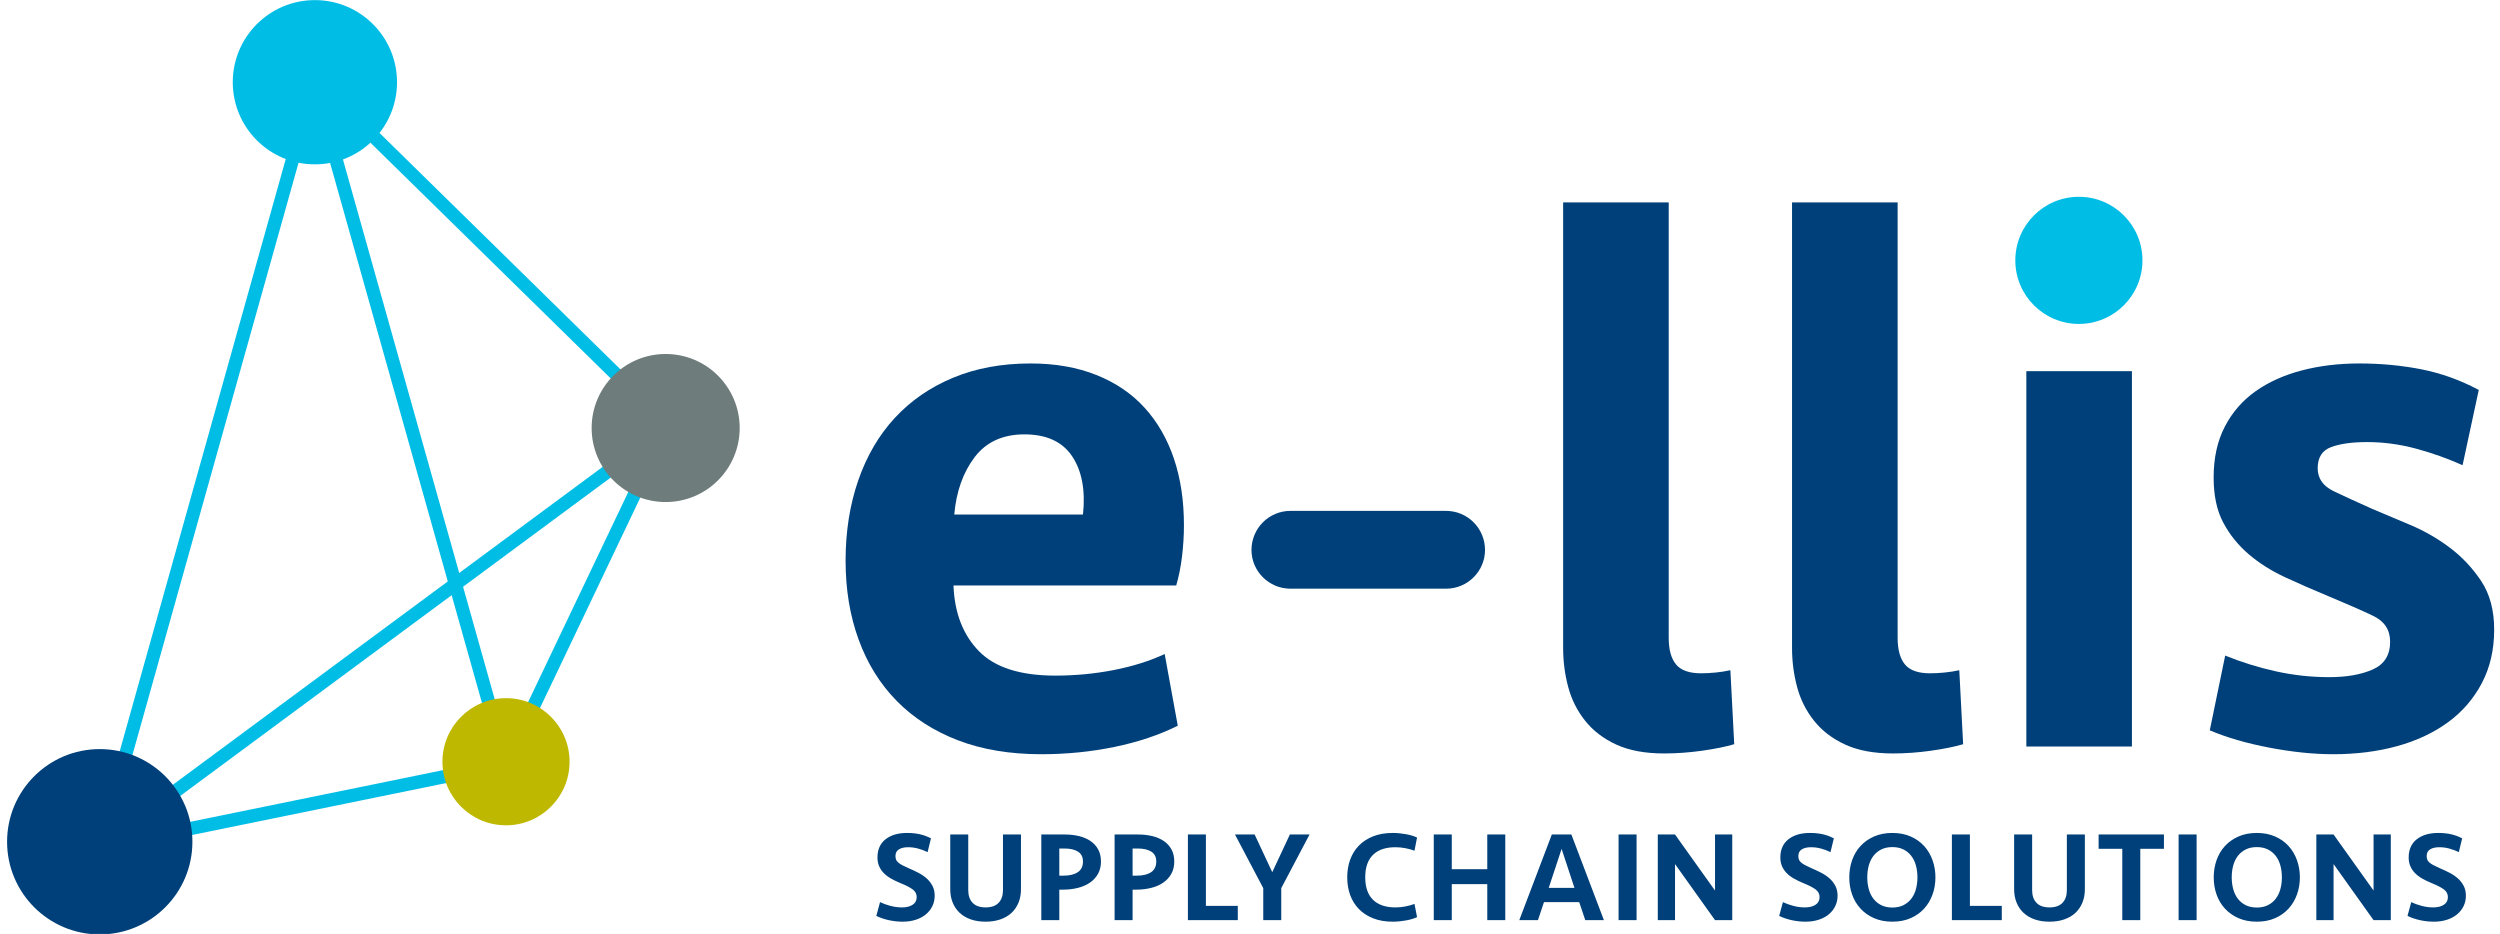 <?xml version="1.0" encoding="UTF-8" standalone="no"?>
<!DOCTYPE svg PUBLIC "-//W3C//DTD SVG 1.1//EN" "http://www.w3.org/Graphics/SVG/1.1/DTD/svg11.dtd">
<svg width="100%" height="100%" viewBox="0 0 174 65" version="1.1" xmlns="http://www.w3.org/2000/svg" xmlns:xlink="http://www.w3.org/1999/xlink" xml:space="preserve" xmlns:serif="http://www.serif.com/" style="fill-rule:evenodd;clip-rule:evenodd;stroke-linejoin:round;stroke-miterlimit:2;">
    <clipPath id="_clip1">
        <rect x="0" y="0" width="3507.87" height="1417.32"/>
    </clipPath>
    <g clip-path="url(#_clip1)">
        <g id="Layer-1" serif:id="Layer 1">
        </g>
    </g>
    <g transform="matrix(0.221,0,0,0.221,-1.062,-2.476)">
        <g id="Layer-11" serif:id="Layer 1">
            <g>
                <g id="_--IDML-" serif:id=" [IDML]" transform="matrix(1,0,0,1,263.098,21.783)">
                    <path d="M114.569,154.86C114.569,147.092 113.515,140.095 111.414,133.863C109.309,127.636 106.233,122.296 102.19,117.843C98.143,113.394 93.087,109.954 87.019,107.527C80.951,105.1 74.033,103.886 66.266,103.886C57.201,103.886 49.07,105.384 41.871,108.377C34.669,111.373 28.559,115.579 23.545,120.999C18.527,126.422 14.685,132.976 12.015,140.66C9.345,148.348 8.01,156.801 8.01,166.025C8.01,175.09 9.383,183.38 12.137,190.905C14.886,198.43 18.891,204.862 24.152,210.202C29.408,215.542 35.841,219.669 43.449,222.582C51.053,225.494 59.792,226.951 69.664,226.951C77.591,226.951 85.278,226.181 92.723,224.645C100.165,223.109 106.802,220.882 112.627,217.97L108.501,195.396C103.806,197.584 98.465,199.264 92.481,200.436C86.492,201.608 80.344,202.192 74.033,202.192C63.027,202.192 55.017,199.628 50.003,194.493C44.985,189.358 42.315,182.459 41.993,173.793L112.142,173.793C112.95,171.043 113.557,168.009 113.962,164.69C114.364,161.375 114.569,158.098 114.569,154.86ZM82.771,151.461L42.235,151.461C42.88,144.179 45.027,138.153 48.668,133.378C52.309,128.607 57.527,126.217 64.324,126.217C71.28,126.217 76.297,128.523 79.373,133.135C82.445,137.747 83.579,143.857 82.771,151.461Z" style="fill:rgb(0,64,122);fill-rule:nonzero;"/>
                </g>
                <g id="_--IDML-1" serif:id=" [IDML]" transform="matrix(1,0,0,1,263.098,21.783)">
                    <path d="M267.241,53.155L233.987,53.155L233.987,193.454C233.987,197.664 234.51,201.748 235.565,205.712C236.615,209.679 238.394,213.236 240.905,216.392C243.412,219.547 246.689,222.058 250.735,223.917C254.778,225.775 259.796,226.708 265.785,226.708C269.668,226.708 273.632,226.424 277.679,225.858C281.722,225.29 285.12,224.603 287.873,223.795L286.66,200.493C285.203,200.819 283.663,201.062 282.048,201.221C280.428,201.384 278.892,201.464 277.436,201.464C273.711,201.464 271.083,200.535 269.547,198.673C268.007,196.814 267.241,194.023 267.241,190.298L267.241,53.155Z" style="fill:rgb(0,64,122);fill-rule:nonzero;"/>
                </g>
                <g id="_--IDML-2" serif:id=" [IDML]" transform="matrix(1,0,0,1,263.098,21.783)">
                    <path d="M339.332,53.155L306.077,53.155L306.077,193.454C306.077,197.664 306.601,201.748 307.655,205.712C308.706,209.679 310.484,213.236 312.995,216.392C315.502,219.547 318.779,222.058 322.826,223.917C326.869,225.775 331.887,226.708 337.875,226.708C341.759,226.708 345.722,226.424 349.769,225.858C353.812,225.29 357.21,224.603 359.964,223.795L358.75,200.493C357.294,200.819 355.754,201.062 354.138,201.221C352.519,201.384 350.983,201.464 349.526,201.464C345.802,201.464 343.174,200.535 341.637,198.673C340.098,196.814 339.332,194.023 339.332,190.298L339.332,53.155Z" style="fill:rgb(0,64,122);fill-rule:nonzero;"/>
                </g>
                <g id="_--IDML-3" serif:id=" [IDML]" transform="matrix(1,0,0,1,263.098,21.783)">
                    <rect x="379.867" y="106.313" width="33.254" height="118.21" style="fill:rgb(0,64,122);"/>
                </g>
                <g id="_--IDML-4" serif:id=" [IDML]" transform="matrix(1,0,0,1,263.098,21.783)">
                    <path d="M523.078,172.351C520.324,168.236 517.01,164.724 513.126,161.819C509.242,158.914 505.074,156.532 500.625,154.674C496.173,152.819 492.251,151.166 488.853,149.709C484.158,147.612 480.115,145.757 476.716,144.141C473.318,142.526 471.619,140.106 471.619,136.878C471.619,133.488 473.034,131.269 475.867,130.219C478.696,129.172 482.458,128.645 487.154,128.645C492.331,128.645 497.47,129.335 502.567,130.708C507.665,132.085 512.557,133.825 517.252,135.927L522.35,112.222C516.524,109.12 510.494,106.954 504.266,105.725C498.035,104.5 491.523,103.886 484.726,103.886C478.252,103.886 472.226,104.614 466.643,106.071C461.06,107.527 456.206,109.712 452.079,112.624C447.953,115.537 444.714,119.262 442.37,123.79C440.022,128.322 438.85,133.662 438.85,139.81C438.85,145.476 439.859,150.21 441.884,154.01C443.906,157.814 446.576,161.133 449.895,163.962C453.209,166.795 457.055,169.222 461.424,171.244C465.793,173.269 470.322,175.249 475.017,177.191C480.843,179.618 485.534,181.681 489.096,183.38C492.653,185.08 494.436,187.791 494.436,191.512C494.436,195.722 492.615,198.635 488.974,200.25C485.333,201.87 480.759,202.678 475.26,202.678C469.594,202.678 464.011,202.071 458.511,200.857C453.008,199.643 447.668,197.986 442.491,195.881L437.637,219.426C442.977,221.694 449.246,223.515 456.448,224.888C463.647,226.26 470.322,226.951 476.474,226.951C483.756,226.951 490.469,226.101 496.62,224.41C502.768,222.714 508.108,220.211 512.641,216.904C517.169,213.597 520.73,209.478 523.321,204.555C525.907,199.632 527.204,194.023 527.204,187.727C527.204,181.594 525.828,176.47 523.078,172.351Z" style="fill:rgb(0,64,122);fill-rule:nonzero;"/>
                </g>
                <g transform="matrix(1,0,0,1,-124.198,-13941.6)">
                    <path d="M290.238,14194.3L341.295,14087.2L337.519,14085.4L286.461,14192.5L290.238,14194.3Z" style="fill:rgb(0,189,230);"/>
                </g>
                <g transform="matrix(1,0,0,1,-144.557,-13921.6)">
                    <path d="M181.324,14201.6L309.02,14175.5L308.184,14171.4L180.488,14197.5L181.324,14201.6Z" style="fill:rgb(0,189,230);"/>
                </g>
                <g transform="matrix(1,0,0,1,-142.377,-13930.9)">
                    <path d="M180.776,14208.8L248.319,13968L244.291,13966.8L176.748,14207.7L180.776,14208.8Z" style="fill:rgb(0,189,230);"/>
                </g>
                <g transform="matrix(1,0,0,1,-144.557,-13921.6)">
                    <path d="M310.722,14172.8L250.196,13957.5L246.168,13958.7L306.695,14173.9L310.722,14172.8Z" style="fill:rgb(0,189,230);"/>
                </g>
                <g transform="matrix(1,0,0,1,-144.557,-13921.6)">
                    <path d="M182.15,14201.2L361.436,14068.6L358.948,14065.2L179.662,14197.8L182.15,14201.2Z" style="fill:rgb(0,189,230);"/>
                </g>
                <g transform="matrix(1,0,0,1,-176.214,-13921.3)">
                    <path d="M393.315,14065.4L281.501,13955.7L278.571,13958.7L390.385,14068.4L393.315,14065.4Z" style="fill:rgb(0,189,230);"/>
                </g>
                <g id="_--IDML-5" serif:id=" [IDML]" transform="matrix(1,0,0,1,-173.614,-16203.7)">
                    <circle cx="209.833" cy="16480" r="29.183" style="fill:rgb(0,64,122);"/>
                </g>
                <g id="_--IDML-6" serif:id=" [IDML]" transform="matrix(1,0,0,1,-81.991,-14568.5)">
                    <circle cx="185.967" cy="14605.6" r="25.864" style="fill:rgb(0,189,230);"/>
                </g>
                <g id="_--IDML-7" serif:id=" [IDML]" transform="matrix(1,0,0,1,46.817,-13019.3)">
                    <circle cx="167.628" cy="13165.3" r="23.313" style="fill:rgb(110,124,124);"/>
                </g>
                <g id="_--IDML-8" serif:id=" [IDML]" transform="matrix(1,0,0,1,28.58,-10397.3)">
                    <circle cx="135.582" cy="10648.4" r="20.02" style="fill:rgb(191,184,0);"/>
                </g>
                <g id="_--IDML-9" serif:id=" [IDML]" transform="matrix(1,0,0,1,955.345,-10168)">
                    <path d="M-482.859,10352.4C-482.859,10345.6 -488.352,10340.1 -495.117,10340.1L-544.149,10340.1C-550.914,10340.1 -556.407,10345.6 -556.407,10352.4C-556.407,10359.1 -550.914,10364.6 -544.149,10364.6L-495.117,10364.6C-488.352,10364.6 -482.859,10359.1 -482.859,10352.4Z" style="fill:rgb(0,64,122);"/>
                </g>
                <g id="_--IDML-10" serif:id=" [IDML]" transform="matrix(1,0,0,1,483.859,-14113.3)">
                    <circle cx="175.654" cy="14206.5" r="20.02" style="fill:rgb(0,189,230);"/>
                </g>
                <g id="_--IDML-11" serif:id=" [IDML]" transform="matrix(1,0,0,1,279.162,263.523)">
                    <path d="M19.319,26.689C18.859,25.798 18.252,25.015 17.496,24.34C16.74,23.665 15.869,23.071 14.884,22.558C13.898,22.045 12.865,21.559 11.785,21.1C10.976,20.749 10.307,20.432 9.781,20.148C9.254,19.865 8.829,19.581 8.505,19.298C8.181,19.014 7.958,18.711 7.837,18.387C7.715,18.063 7.655,17.685 7.655,17.253C7.655,16.308 8.019,15.612 8.748,15.167C9.477,14.721 10.435,14.499 11.623,14.499C12.703,14.499 13.763,14.64 14.803,14.924C15.842,15.207 16.834,15.579 17.78,16.038L18.833,11.704C17.698,11.11 16.524,10.678 15.309,10.408C14.094,10.138 12.757,10.003 11.3,10.003C8.465,10.003 6.203,10.671 4.516,12.008C2.828,13.344 1.985,15.255 1.985,17.739C1.985,18.738 2.153,19.636 2.491,20.432C2.828,21.228 3.307,21.951 3.928,22.599C4.549,23.247 5.319,23.834 6.237,24.36C7.155,24.887 8.208,25.393 9.396,25.879C11.07,26.554 12.312,27.202 13.122,27.823C13.932,28.444 14.337,29.241 14.337,30.213C14.337,31.266 13.912,32.069 13.061,32.622C12.211,33.176 11.11,33.453 9.76,33.453C8.491,33.453 7.256,33.291 6.055,32.967C4.853,32.643 3.766,32.251 2.795,31.792L1.62,36.126C2.835,36.72 4.165,37.172 5.609,37.482C7.053,37.792 8.491,37.948 9.922,37.948C11.434,37.948 12.811,37.746 14.054,37.341C15.295,36.936 16.355,36.369 17.233,35.64C18.11,34.911 18.792,34.047 19.278,33.048C19.764,32.049 20.007,30.955 20.007,29.767C20.007,28.606 19.777,27.58 19.319,26.689ZM41.512,28.016C41.512,29.72 41.053,31.052 40.135,32.012C39.217,32.973 37.853,33.453 36.045,33.453C34.235,33.453 32.872,32.973 31.954,32.012C31.036,31.052 30.577,29.72 30.577,28.016L30.577,10.489L24.907,10.489L24.907,27.742C24.907,29.281 25.163,30.678 25.677,31.934C26.189,33.189 26.918,34.263 27.864,35.154C28.808,36.045 29.97,36.733 31.347,37.219C32.724,37.705 34.289,37.948 36.045,37.948C37.772,37.948 39.332,37.705 40.722,37.219C42.113,36.733 43.28,36.045 44.226,35.154C45.17,34.263 45.899,33.189 46.413,31.934C46.925,30.678 47.182,29.281 47.182,27.742L47.182,10.489L41.512,10.489L41.512,28.016ZM71.502,15.207C70.921,14.141 70.118,13.257 69.092,12.555C68.066,11.853 66.858,11.333 65.468,10.995C64.077,10.658 62.572,10.489 60.952,10.489L53.581,10.489L53.581,37.462L59.251,37.462L59.251,27.864L60.344,27.864C62.018,27.864 63.591,27.681 65.063,27.317C66.534,26.952 67.81,26.399 68.89,25.656C69.969,24.914 70.82,23.989 71.441,22.882C72.062,21.775 72.373,20.479 72.373,18.994C72.373,17.536 72.082,16.274 71.502,15.207ZM65.083,22.356C64.003,23.085 62.517,23.449 60.628,23.449L59.251,23.449L59.251,14.904L60.911,14.904C62.693,14.904 64.104,15.234 65.144,15.896C66.183,16.558 66.703,17.59 66.703,18.994C66.703,20.506 66.162,21.627 65.083,22.356ZM94.587,15.207C94.006,14.141 93.203,13.257 92.177,12.555C91.15,11.853 89.942,11.333 88.552,10.995C87.161,10.658 85.656,10.489 84.036,10.489L76.665,10.489L76.665,37.462L82.335,37.462L82.335,27.864L83.429,27.864C85.103,27.864 86.675,27.681 88.147,27.317C89.618,26.952 90.894,26.399 91.974,25.656C93.054,24.914 93.904,23.989 94.526,22.882C95.147,21.775 95.457,20.479 95.457,18.994C95.457,17.536 95.167,16.274 94.587,15.207ZM88.167,22.356C87.087,23.085 85.602,23.449 83.712,23.449L82.335,23.449L82.335,14.904L83.996,14.904C85.778,14.904 87.188,15.234 88.228,15.896C89.267,16.558 89.787,17.59 89.787,18.994C89.787,20.506 89.247,21.627 88.167,22.356ZM99.75,10.489L99.75,37.462L115.464,37.462L115.464,32.967L105.42,32.967L105.42,10.489L99.75,10.489ZM126.318,22.356L120.769,10.489L114.573,10.489L123.483,27.378L123.483,37.462L129.153,37.462L129.153,27.378L138.063,10.489L131.866,10.489L126.318,22.356ZM158.11,11.056C156.328,11.758 154.829,12.73 153.614,13.972C152.399,15.214 151.481,16.686 150.86,18.387C150.239,20.088 149.929,21.951 149.929,23.976C149.929,26.001 150.239,27.864 150.86,29.565C151.481,31.266 152.399,32.737 153.614,33.979C154.829,35.221 156.328,36.193 158.11,36.895C159.892,37.597 161.943,37.948 164.266,37.948C164.94,37.948 165.629,37.914 166.331,37.848C167.033,37.78 167.714,37.687 168.376,37.567C169.038,37.447 169.672,37.299 170.28,37.125C170.887,36.951 171.434,36.744 171.92,36.503L171.11,32.359C170.246,32.683 169.288,32.946 168.235,33.149C167.182,33.351 166.142,33.453 165.116,33.453C162.038,33.453 159.682,32.653 158.049,31.053C156.415,29.453 155.599,27.094 155.599,23.976C155.599,20.857 156.415,18.498 158.049,16.898C159.682,15.298 162.038,14.499 165.116,14.499C166.142,14.499 167.182,14.6 168.235,14.802C169.288,15.005 170.246,15.268 171.11,15.592L171.92,11.448C171.434,11.207 170.887,11 170.28,10.826C169.672,10.652 169.038,10.505 168.376,10.385C167.714,10.264 167.033,10.171 166.331,10.104C165.629,10.037 164.94,10.003 164.266,10.003C161.943,10.003 159.892,10.354 158.11,11.056ZM199.703,37.462L199.703,10.489L194.033,10.489L194.033,21.424L182.855,21.424L182.855,10.489L177.185,10.489L177.185,37.462L182.855,37.462L182.855,26.122L194.033,26.122L194.033,37.462L199.703,37.462ZM220.52,10.489L214.364,10.489L204.117,37.462L209.99,37.462L211.893,31.792L222.99,31.792L224.894,37.462L230.766,37.462L220.52,10.489ZM221.492,27.297L213.392,27.297L217.442,15.025L221.492,27.297ZM241.053,10.489L235.383,10.489L235.383,37.462L241.053,37.462L241.053,10.489ZM271.185,37.462L271.185,10.489L265.758,10.489L265.758,28.147L253.162,10.489L247.735,10.489L247.735,37.462L253.162,37.462L253.162,19.804L265.758,37.462L271.185,37.462ZM303.665,26.689C303.206,25.798 302.598,25.015 301.843,24.34C301.087,23.665 300.216,23.071 299.231,22.558C298.245,22.045 297.212,21.559 296.132,21.1C295.322,20.749 294.654,20.432 294.128,20.148C293.601,19.865 293.176,19.581 292.852,19.298C292.528,19.014 292.305,18.711 292.184,18.387C292.062,18.063 292.001,17.685 292.001,17.253C292.001,16.308 292.366,15.612 293.095,15.167C293.824,14.721 294.782,14.499 295.97,14.499C297.05,14.499 298.11,14.64 299.15,14.924C300.189,15.207 301.181,15.579 302.126,16.038L303.179,11.704C302.045,11.11 300.871,10.678 299.656,10.408C298.441,10.138 297.104,10.003 295.646,10.003C292.811,10.003 290.55,10.671 288.863,12.008C287.175,13.344 286.331,15.255 286.331,17.739C286.331,18.738 286.5,19.636 286.838,20.432C287.175,21.228 287.654,21.951 288.275,22.599C288.896,23.247 289.666,23.834 290.584,24.36C291.501,24.887 292.554,25.393 293.743,25.879C295.417,26.554 296.659,27.202 297.469,27.823C298.279,28.444 298.684,29.241 298.684,30.213C298.684,31.266 298.259,32.069 297.408,32.622C296.558,33.176 295.457,33.453 294.107,33.453C292.838,33.453 291.603,33.291 290.402,32.967C289.2,32.643 288.113,32.251 287.141,31.792L285.967,36.126C287.182,36.72 288.511,37.172 289.956,37.482C291.4,37.792 292.838,37.948 294.269,37.948C295.781,37.948 297.158,37.746 298.4,37.341C299.642,36.936 300.702,36.369 301.58,35.64C302.457,34.911 303.139,34.047 303.625,33.048C304.111,32.049 304.354,30.955 304.354,29.767C304.354,28.606 304.124,27.58 303.665,26.689ZM334.263,18.589C333.655,16.888 332.778,15.403 331.63,14.134C330.482,12.865 329.065,11.86 327.378,11.117C325.69,10.374 323.766,10.003 321.607,10.003C319.446,10.003 317.522,10.374 315.835,11.117C314.148,11.86 312.723,12.865 311.563,14.134C310.401,15.403 309.524,16.888 308.93,18.589C308.336,20.29 308.039,22.086 308.039,23.976C308.039,25.893 308.336,27.695 308.93,29.382C309.524,31.07 310.401,32.548 311.563,33.817C312.723,35.086 314.148,36.092 315.835,36.834C317.522,37.577 319.446,37.948 321.607,37.948C323.766,37.948 325.69,37.577 327.378,36.834C329.065,36.092 330.482,35.086 331.63,33.817C332.778,32.548 333.655,31.07 334.263,29.382C334.87,27.695 335.174,25.893 335.174,23.976C335.174,22.086 334.87,20.29 334.263,18.589ZM318.144,32.764C317.158,32.278 316.335,31.61 315.673,30.759C315.011,29.909 314.519,28.903 314.195,27.742C313.871,26.581 313.709,25.326 313.709,23.976C313.709,22.626 313.871,21.37 314.195,20.209C314.519,19.048 315.011,18.042 315.673,17.192C316.335,16.341 317.158,15.673 318.144,15.187C319.129,14.701 320.283,14.458 321.607,14.458C322.929,14.458 324.083,14.701 325.069,15.187C326.055,15.673 326.878,16.341 327.54,17.192C328.201,18.042 328.694,19.048 329.018,20.209C329.342,21.37 329.504,22.626 329.504,23.976C329.504,25.326 329.342,26.581 329.018,27.742C328.694,28.903 328.201,29.909 327.54,30.759C326.878,31.61 326.055,32.278 325.069,32.764C324.083,33.25 322.929,33.493 321.607,33.493C320.283,33.493 319.129,33.25 318.144,32.764ZM340.357,10.489L340.357,37.462L356.071,37.462L356.071,32.967L346.027,32.967L346.027,10.489L340.357,10.489ZM376.564,28.016C376.564,29.72 376.105,31.052 375.187,32.012C374.269,32.973 372.905,33.453 371.096,33.453C369.287,33.453 367.924,32.973 367.006,32.012C366.088,31.052 365.629,29.72 365.629,28.016L365.629,10.489L359.959,10.489L359.959,27.742C359.959,29.281 360.215,30.678 360.728,31.934C361.241,33.189 361.97,34.263 362.915,35.154C363.86,36.045 365.021,36.733 366.398,37.219C367.775,37.705 369.341,37.948 371.096,37.948C372.824,37.948 374.383,37.705 375.774,37.219C377.165,36.733 378.332,36.045 379.277,35.154C380.222,34.263 380.951,33.189 381.464,31.934C381.977,30.678 382.234,29.281 382.234,27.742L382.234,10.489L376.564,10.489L376.564,28.016ZM386.567,10.489L386.567,14.985L394.019,14.985L394.019,37.462L399.689,37.462L399.689,14.985L407.141,14.985L407.141,10.489L386.567,10.489ZM417.428,10.489L411.758,10.489L411.758,37.462L417.428,37.462L417.428,10.489ZM449.038,18.589C448.43,16.888 447.552,15.403 446.405,14.134C445.257,12.865 443.84,11.86 442.153,11.117C440.465,10.374 438.541,10.003 436.381,10.003C434.221,10.003 432.297,10.374 430.61,11.117C428.922,11.86 427.498,12.865 426.337,14.134C425.176,15.403 424.298,16.888 423.705,18.589C423.111,20.29 422.814,22.086 422.814,23.976C422.814,25.893 423.111,27.695 423.705,29.382C424.298,31.07 425.176,32.548 426.337,33.817C427.498,35.086 428.922,36.092 430.61,36.834C432.297,37.577 434.221,37.948 436.381,37.948C438.541,37.948 440.465,37.577 442.153,36.834C443.84,36.092 445.257,35.086 446.405,33.817C447.552,32.548 448.43,31.07 449.038,29.382C449.645,27.695 449.949,25.893 449.949,23.976C449.949,22.086 449.645,20.29 449.038,18.589ZM432.919,32.764C431.933,32.278 431.109,31.61 430.448,30.759C429.786,29.909 429.294,28.903 428.97,27.742C428.646,26.581 428.484,25.326 428.484,23.976C428.484,22.626 428.646,21.37 428.97,20.209C429.294,19.048 429.786,18.042 430.448,17.192C431.109,16.341 431.933,15.673 432.919,15.187C433.904,14.701 435.058,14.458 436.381,14.458C437.704,14.458 438.858,14.701 439.844,15.187C440.829,15.673 441.653,16.341 442.315,17.192C442.976,18.042 443.469,19.048 443.793,20.209C444.117,21.37 444.279,22.626 444.279,23.976C444.279,25.326 444.117,26.581 443.793,27.742C443.469,28.903 442.976,29.909 442.315,30.759C441.653,31.61 440.829,32.278 439.844,32.764C438.858,33.25 437.704,33.493 436.381,33.493C435.058,33.493 433.904,33.25 432.919,32.764ZM478.582,37.462L478.582,10.489L473.155,10.489L473.155,28.147L460.559,10.489L455.132,10.489L455.132,37.462L460.559,37.462L460.559,19.804L473.155,37.462L478.582,37.462ZM501.545,26.689C501.086,25.798 500.478,25.015 499.723,24.34C498.966,23.665 498.096,23.071 497.11,22.558C496.124,22.045 495.092,21.559 494.012,21.1C493.202,20.749 492.534,20.432 492.007,20.148C491.481,19.865 491.056,19.581 490.732,19.298C490.408,19.014 490.185,18.711 490.063,18.387C489.942,18.063 489.881,17.685 489.881,17.253C489.881,16.308 490.246,15.612 490.975,15.167C491.704,14.721 492.662,14.499 493.85,14.499C494.93,14.499 495.99,14.64 497.029,14.924C498.068,15.207 499.061,15.579 500.006,16.038L501.059,11.704C499.925,11.11 498.751,10.678 497.536,10.408C496.321,10.138 494.984,10.003 493.526,10.003C490.691,10.003 488.429,10.671 486.742,12.008C485.055,13.344 484.211,15.255 484.211,17.739C484.211,18.738 484.379,19.636 484.717,20.432C485.055,21.228 485.534,21.951 486.155,22.599C486.776,23.247 487.545,23.834 488.464,24.36C489.381,24.887 490.434,25.393 491.623,25.879C493.296,26.554 494.539,27.202 495.349,27.823C496.159,28.444 496.564,29.241 496.564,30.213C496.564,31.266 496.138,32.069 495.288,32.622C494.437,33.176 493.337,33.453 491.987,33.453C490.718,33.453 489.482,33.291 488.281,32.967C487.08,32.643 485.993,32.251 485.021,31.792L483.847,36.126C485.062,36.72 486.391,37.172 487.836,37.482C489.28,37.792 490.718,37.948 492.149,37.948C493.661,37.948 495.038,37.746 496.28,37.341C497.522,36.936 498.582,36.369 499.459,35.64C500.336,34.911 501.019,34.047 501.505,33.048C501.991,32.049 502.234,30.955 502.234,29.767C502.234,28.606 502.004,27.58 501.545,26.689Z" style="fill:rgb(0,64,122);fill-rule:nonzero;"/>
                </g>
            </g>
        </g>
    </g>
</svg>
